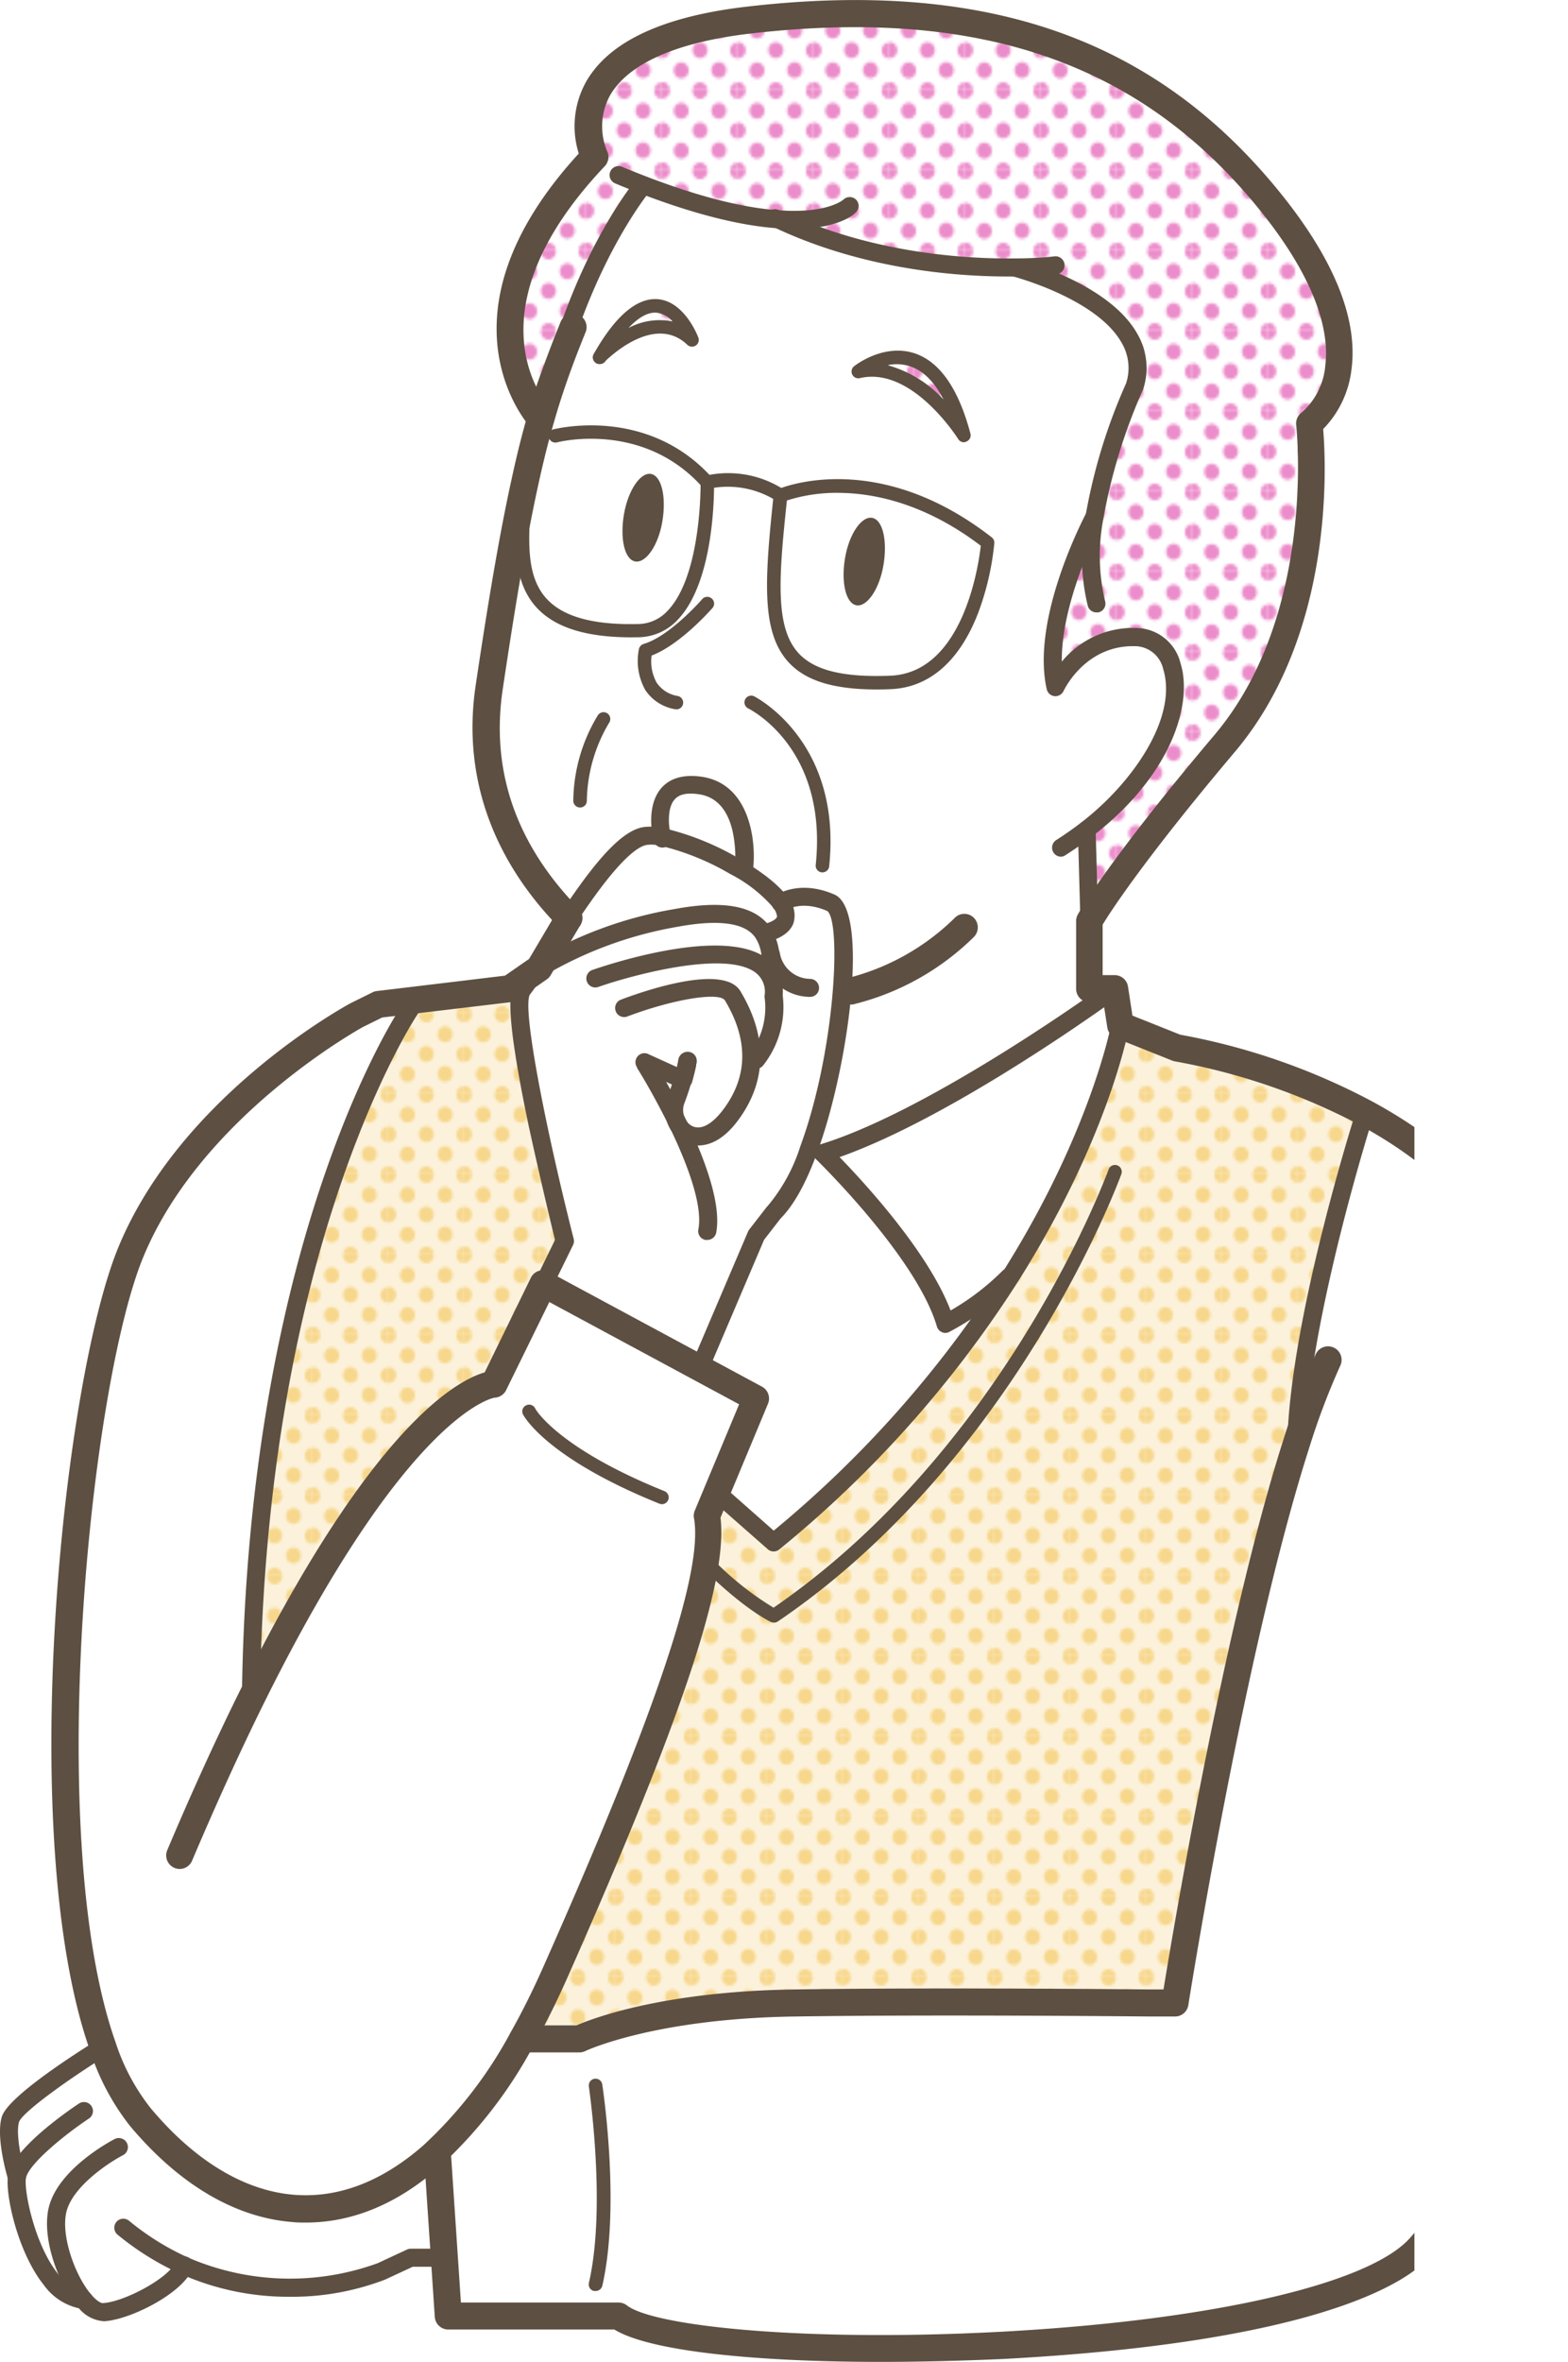 <svg xmlns="http://www.w3.org/2000/svg" xmlns:xlink="http://www.w3.org/1999/xlink" viewBox="0 0 203.98 307.18"><defs><style>.cls-1{fill:none;}.cls-2{fill:#f7d78c;}.cls-3{fill:#ec8dcb;}.cls-4{clip-path:url(#clip-path);}.cls-5{fill:#fff;}.cls-6{fill:url(#新規パターンスウォッチ_9);}.cls-7{fill:url(#新規パターンスウォッチ_9-5);}.cls-8{fill:#fae7bb;opacity:0.5;}.cls-9{fill:url(#新規パターンスウォッチ_11);}.cls-10{fill:#5d5042;}</style><clipPath id="clip-path" transform="translate(-32 -10.82)"><rect class="cls-1" width="216" height="321"/></clipPath><pattern id="新規パターンスウォッチ_9" data-name="新規パターンスウォッチ 9" width="28.8" height="28.8" patternTransform="translate(22.85 1.72) scale(0.34 0.36)" patternUnits="userSpaceOnUse" viewBox="0 0 28.8 28.8"><rect class="cls-1" width="28.8" height="28.8"/><path class="cls-3" d="M28.8,31.79a2.88,2.88,0,1,0-2.88-2.88A2.88,2.88,0,0,0,28.8,31.79Z"/><path class="cls-3" d="M14.4,31.79a2.88,2.88,0,1,0-2.88-2.88A2.88,2.88,0,0,0,14.4,31.79Z"/><path class="cls-3" d="M28.8,17.39a2.88,2.88,0,1,0-2.88-2.88A2.88,2.88,0,0,0,28.8,17.39Z"/><path class="cls-3" d="M14.4,17.28a2.88,2.88,0,1,0-2.88-2.88A2.88,2.88,0,0,0,14.4,17.28Z"/><path class="cls-3" d="M7.2,24.59a2.88,2.88,0,1,0-2.88-2.88A2.88,2.88,0,0,0,7.2,24.59Z"/><path class="cls-3" d="M21.6,24.48a2.88,2.88,0,1,0-2.88-2.88A2.88,2.88,0,0,0,21.6,24.48Z"/><path class="cls-3" d="M7.2,10.19A2.88,2.88,0,1,0,4.32,7.31,2.88,2.88,0,0,0,7.2,10.19Z"/><path class="cls-3" d="M21.6,10.19a2.88,2.88,0,1,0-2.88-2.88A2.88,2.88,0,0,0,21.6,10.19Z"/><path class="cls-3" d="M0,31.68a2.79,2.79,0,0,0,2.88-2.77,3,3,0,0,0-2.88-3,2.88,2.88,0,0,0,0,5.76Z"/><path class="cls-3" d="M0,17.28A2.88,2.88,0,0,0,2.88,14.4,2.88,2.88,0,0,0,0,11.52,3.09,3.09,0,0,0-2.88,14.4,2.88,2.88,0,0,0,0,17.28Z"/><path class="cls-3" d="M28.8,3A2.88,2.88,0,0,0,31.68.11a2.88,2.88,0,0,0-5.76,0A2.88,2.88,0,0,0,28.8,3Z"/><path class="cls-3" d="M14.4,3A2.88,2.88,0,0,0,17.28.11a2.88,2.88,0,0,0-5.76,0A2.88,2.88,0,0,0,14.4,3Z"/><path class="cls-3" d="M0,2.88A2.88,2.88,0,0,0,2.88,0,3.09,3.09,0,0,0,0-2.88,2.88,2.88,0,0,0-2.88,0,2.88,2.88,0,0,0,0,2.88Z"/></pattern><pattern id="新規パターンスウォッチ_9-5" data-name="新規パターンスウォッチ 9" width="28.8" height="28.8" patternTransform="translate(29.43 1.72) scale(0.34 0.36)" patternUnits="userSpaceOnUse" viewBox="0 0 28.8 28.8"><rect class="cls-1" width="28.8" height="28.8"/><path class="cls-3" d="M28.8,31.79a2.88,2.88,0,1,0-2.88-2.88A2.88,2.88,0,0,0,28.8,31.79Z"/><path class="cls-3" d="M14.4,31.79a2.88,2.88,0,1,0-2.88-2.88A2.88,2.88,0,0,0,14.4,31.79Z"/><path class="cls-3" d="M28.8,17.39a2.88,2.88,0,1,0-2.88-2.88A2.88,2.88,0,0,0,28.8,17.39Z"/><path class="cls-3" d="M14.4,17.28a2.88,2.88,0,1,0-2.88-2.88A2.88,2.88,0,0,0,14.4,17.28Z"/><path class="cls-3" d="M7.2,24.59a2.88,2.88,0,1,0-2.88-2.88A2.88,2.88,0,0,0,7.2,24.59Z"/><path class="cls-3" d="M21.6,24.48a2.88,2.88,0,1,0-2.88-2.88A2.88,2.88,0,0,0,21.6,24.48Z"/><path class="cls-3" d="M7.2,10.19A2.88,2.88,0,1,0,4.32,7.31,2.88,2.88,0,0,0,7.2,10.19Z"/><path class="cls-3" d="M21.6,10.19a2.88,2.88,0,1,0-2.88-2.88A2.88,2.88,0,0,0,21.6,10.19Z"/><path class="cls-3" d="M0,31.68a2.79,2.79,0,0,0,2.88-2.77,3,3,0,0,0-2.88-3,2.88,2.88,0,0,0,0,5.76Z"/><path class="cls-3" d="M0,17.28A2.88,2.88,0,0,0,2.88,14.4,2.88,2.88,0,0,0,0,11.52,3.09,3.09,0,0,0-2.88,14.4,2.88,2.88,0,0,0,0,17.28Z"/><path class="cls-3" d="M28.8,3A2.88,2.88,0,0,0,31.68.11a2.88,2.88,0,0,0-5.76,0A2.88,2.88,0,0,0,28.8,3Z"/><path class="cls-3" d="M14.4,3A2.88,2.88,0,0,0,17.28.11a2.88,2.88,0,0,0-5.76,0A2.88,2.88,0,0,0,14.4,3Z"/><path class="cls-3" d="M0,2.88A2.88,2.88,0,0,0,2.88,0,3.09,3.09,0,0,0,0-2.88,2.88,2.88,0,0,0-2.88,0,2.88,2.88,0,0,0,0,2.88Z"/></pattern><pattern id="新規パターンスウォッチ_11" data-name="新規パターンスウォッチ 11" width="28.8" height="28.8" patternTransform="translate(3.68 6.99) scale(0.34 0.36)" patternUnits="userSpaceOnUse" viewBox="0 0 28.8 28.8"><rect class="cls-1" width="28.8" height="28.8"/><path class="cls-2" d="M28.8,31.79a2.88,2.88,0,1,0-2.88-2.88A2.88,2.88,0,0,0,28.8,31.79Z"/><path class="cls-2" d="M14.4,31.79a2.88,2.88,0,1,0-2.88-2.88A2.88,2.88,0,0,0,14.4,31.79Z"/><path class="cls-2" d="M28.8,17.39a2.88,2.88,0,1,0-2.88-2.88A2.88,2.88,0,0,0,28.8,17.39Z"/><path class="cls-2" d="M14.4,17.28a2.88,2.88,0,1,0-2.88-2.88A2.88,2.88,0,0,0,14.4,17.28Z"/><path class="cls-2" d="M7.2,24.59a2.88,2.88,0,1,0-2.88-2.88A2.88,2.88,0,0,0,7.2,24.59Z"/><path class="cls-2" d="M21.6,24.48a2.88,2.88,0,1,0-2.88-2.88A2.88,2.88,0,0,0,21.6,24.48Z"/><path class="cls-2" d="M7.2,10.19A2.88,2.88,0,1,0,4.32,7.31,2.88,2.88,0,0,0,7.2,10.19Z"/><path class="cls-2" d="M21.6,10.19a2.88,2.88,0,1,0-2.88-2.88A2.88,2.88,0,0,0,21.6,10.19Z"/><path class="cls-2" d="M0,31.68a2.79,2.79,0,0,0,2.88-2.77,3,3,0,0,0-2.88-3,2.88,2.88,0,0,0,0,5.76Z"/><path class="cls-2" d="M0,17.28A2.88,2.88,0,0,0,2.88,14.4,2.88,2.88,0,0,0,0,11.52,3.09,3.09,0,0,0-2.88,14.4,2.88,2.88,0,0,0,0,17.28Z"/><path class="cls-2" d="M28.8,3A2.88,2.88,0,0,0,31.68.11a2.88,2.88,0,0,0-5.76,0A2.88,2.88,0,0,0,28.8,3Z"/><path class="cls-2" d="M14.4,3A2.88,2.88,0,0,0,17.28.11a2.88,2.88,0,0,0-5.76,0A2.88,2.88,0,0,0,14.4,3Z"/><path class="cls-2" d="M0,2.88A2.88,2.88,0,0,0,2.88,0,3.09,3.09,0,0,0,0-2.88,2.88,2.88,0,0,0-2.88,0,2.88,2.88,0,0,0,0,2.88Z"/></pattern></defs><g id="レイヤー_2" data-name="レイヤー 2"><g id="ボタンうえ"><g class="cls-4"><path class="cls-5" d="M115.67,34.87s-7,8.33-11.42,24.28c-.68,1.9-1.31,3.86-1.93,6,0,0-12.6-13.26,7-34,0,0-7-14.67,20.17-17.79s50.07,2.11,67.3,23.11,5.51,29.38,5.51,29.38,2.93,25.1-11,41.6-17.6,23.11-17.6,23.11l-.33-11.88c14.37-11,13.58-24.65,6.58-25-7.49-.36-10.65,6.5-10.65,6.5-2-8.92,5.06-22.16,5.06-22.16a72.39,72.39,0,0,1,5.21-17C182.89,50.46,164,45.61,164,45.61h0c-6.78.09-19-.71-30.77-6.26C129.16,39.06,123.49,37.88,115.67,34.87Z" transform="translate(-32 -10.82)"/><path class="cls-5" d="M143.84,59.15s9.52-7.71,13.74,8.31C157.58,67.46,151.38,57.38,143.84,59.15Z" transform="translate(-32 -10.82)"/><path class="cls-6" d="M143.84,59.15s9.52-7.71,13.74,8.31C157.58,67.46,151.38,57.38,143.84,59.15Z" transform="translate(-32 -10.82)"/><path class="cls-5" d="M110.15,57.28c7.81-13.6,12-2.24,12-2.24C117.15,50.24,110.47,57,110.15,57.28Z" transform="translate(-32 -10.82)"/><path class="cls-6" d="M110.15,57.28c7.81-13.6,12-2.24,12-2.24C117.15,50.24,110.47,57,110.15,57.28Z" transform="translate(-32 -10.82)"/><path class="cls-5" d="M115.67,34.87s-7,8.33-11.42,24.28c-.68,1.9-1.31,3.86-1.93,6,0,0-12.6-13.26,7-34,0,0-7-14.67,20.17-17.79s50.07,2.11,67.3,23.11,5.51,29.38,5.51,29.38,2.93,25.1-11,41.6-17.6,23.11-17.6,23.11l-.33-11.88c14.37-11,13.58-24.65,6.58-25-7.49-.36-10.65,6.5-10.65,6.5-2-8.92,5.06-22.16,5.06-22.16a72.39,72.39,0,0,1,5.21-17C182.89,50.46,164,45.61,164,45.61h0c-6.78.09-19-.71-30.77-6.26C129.16,39.06,123.49,37.88,115.67,34.87Z" transform="translate(-32 -10.82)"/><path class="cls-7" d="M115.67,34.87s-7,8.33-11.42,24.28c-.68,1.9-1.31,3.86-1.93,6,0,0-12.6-13.26,7-34,0,0-7-14.67,20.17-17.79s50.07,2.11,67.3,23.11,5.51,29.38,5.51,29.38,2.93,25.1-11,41.6-17.6,23.11-17.6,23.11l-.33-11.88c14.37-11,13.58-24.65,6.58-25-7.49-.36-10.65,6.5-10.65,6.5-2-8.92,5.06-22.16,5.06-22.16a72.39,72.39,0,0,1,5.21-17C182.89,50.46,164,45.61,164,45.61h0c-6.78.09-19-.71-30.77-6.26C129.16,39.06,123.49,37.88,115.67,34.87Z" transform="translate(-32 -10.82)"/><path class="cls-5" d="M55.91,305.43c-1.1,2.72-7.51,5.91-10.44,6.09A3.47,3.47,0,0,1,42.92,310c-6-.63-9.09-12.82-8.72-15.94,0,0-1.57-5.19-.84-7.57s12-9.4,12-9.4a29.41,29.41,0,0,0,4.84,9.12c11.15,13.31,25.15,16.24,38,5.05l.74.18.87,13H85.43L81.6,306.2A34.28,34.28,0,0,1,55.91,305.43Z" transform="translate(-32 -10.82)"/><path class="cls-5" d="M123,112.94c6.69.92,5.78,10.46,5.78,10.46l-1.27.06a34.39,34.39,0,0,0-9.42-3.8S116.14,112,123,112.94Z" transform="translate(-32 -10.82)"/><path class="cls-5" d="M124,73.53s.4,19.11-9,19.29c-18.31.36-14.74-11-14.78-19.25.55-2.51,1.09-4.73,1.64-6.76l2.39.65S115.77,64.32,124,73.53Zm-5.85,5.08c.57-3.14-.09-5.89-1.48-6.15s-3,2.1-3.52,5.24.08,5.88,1.46,6.14S117.6,81.75,118.17,78.61Z" transform="translate(-32 -10.82)"/><path class="cls-5" d="M160.51,81.4s-1.34,17.73-12.65,18.17c-16.69.67-16.14-7.32-14.31-24.3C133.55,75.27,145.84,70,160.51,81.4Zm-13.58,2.91c.57-3.13-.08-5.89-1.47-6.14s-3,2.1-3.53,5.23.09,5.89,1.47,6.14S146.36,87.45,146.93,84.31Z" transform="translate(-32 -10.82)"/><path class="cls-5" d="M106,130.15c3.28-5,7.14-10.1,9.89-10.6a6.39,6.39,0,0,1,2.25.11,34.39,34.39,0,0,1,9.42,3.8,19.74,19.74,0,0,1,6,4.77c1.15,1.63.93,3.07-1.7,3.84l-.59,0c-1.42-2-4.56-3.15-11.33-1.89a51.94,51.94,0,0,0-17.79,6.55l3.88-6.55Z" transform="translate(-32 -10.82)"/><path class="cls-5" d="M131.26,132.1l.59,0c2.63-.77,2.85-2.21,1.7-3.84,0,0,2.52-1.76,6.56,0,3.11,1.37,1.5,20.11-2.91,32.1-1.29,3.52-2.82,6.44-4.54,8.19l-2.27,2.93L123,188.76l-20.32-10.95,2.75-5.63s-7.65-30.12-5.47-32.77a25.59,25.59,0,0,0,1.49-2.18l.68-.47a51.94,51.94,0,0,1,17.79-6.55C126.7,129,129.84,130.05,131.26,132.1Zm-10.44,19.12-5-2.25c.11.19,2,3.25,4,7.17a3.5,3.5,0,0,0,.62,1.27c-.21-.43-.41-.86-.62-1.27a3.63,3.63,0,0,1,.11-2.23A27.88,27.88,0,0,0,120.82,151.22Z" transform="translate(-32 -10.82)"/><path class="cls-5" d="M163.36,177a145.21,145.21,0,0,1-30.7,34.39l-6.86-6.05-.59-.24,5.18-12.41-7.38-4,7.38-17.31,2.27-2.93c1.72-1.75,3.25-4.67,4.54-8.19l1.81.49s13.2,12.83,16,22.19a36,36,0,0,0,8.25-6.06Z" transform="translate(-32 -10.82)"/><path class="cls-5" d="M177,139.41l.74,4.77s-2.62,14.31-14.4,32.86l-.15-.09A36,36,0,0,1,155,183c-2.75-9.36-16-22.19-16-22.19C154.05,156.23,177,139.41,177,139.41Z" transform="translate(-32 -10.82)"/><path class="cls-5" d="M143.65,59.15c7.54-1.77,13.75,8.31,13.75,8.31C153.18,51.44,143.65,59.15,143.65,59.15Zm-10.1,16.12c-1.83,17-2.38,25,14.31,24.3,11.31-.44,12.65-18.17,12.65-18.17C145.84,70,133.55,75.27,133.55,75.27ZM110,57.28c.31-.32,7-7,12-2.24C122,55,117.77,43.68,110,57.28Zm-14.38,43C97.36,88.3,98.82,80,100.22,73.57c0,8.21-3.53,19.61,14.78,19.25,9.42-.18,9-19.29,9-19.29-8.25-9.21-19.77-6.07-19.77-6.07l-2.39-.65c.15-.56.3-1.1.46-1.63.62-2.17,1.25-4.13,1.93-6,4.37-15.95,11.42-24.28,11.42-24.28,7.82,3,13.49,4.19,17.56,4.47,11.75,5.55,24,6.35,30.77,6.26h0s18.89,4.85,15.59,15.49a72.39,72.39,0,0,0-5.21,17s-7.08,13.24-5.06,22.16c0,0,3.16-6.86,10.65-6.5,7,.34,7.79,13.94-6.58,25l.33,11.88v8.8H177s-23,16.82-38,21.41l-1.81-.49c4.41-12,6-30.73,2.91-32.1-4-1.76-6.56,0-6.56,0a19.74,19.74,0,0,0-6-4.77l1.27-.06s.91-9.54-5.78-10.46c-6.87-.94-4.91,6.72-4.91,6.72a6.39,6.39,0,0,0-2.25-.11c-2.75.5-6.61,5.64-9.89,10.6C99.46,123.5,93.61,113.59,95.59,100.24Z" transform="translate(-32 -10.82)"/><path class="cls-5" d="M200.6,198.66c.35-16.27,9-43.16,9-43.16,9.39,5.07,18.64,13,21.89,25,7.43,27.55-.82,108.7-15.13,123S121.69,319.18,112.47,312H90.31l-.5-7.61-.87-13-.74-.18A57.17,57.17,0,0,0,100,276h7.38s9-4.4,28-4.67,46.25,0,46.25,0h3.21S192.08,225.26,200.6,198.66Z" transform="translate(-32 -10.82)"/><path class="cls-5" d="M100,276A57.17,57.17,0,0,1,88.2,291.22c-12.8,11.19-26.8,8.26-37.95-5.05a29.41,29.41,0,0,1-4.84-9.12c-9.61-27.12-3.39-86.46,3.64-103.4,8-19.25,29.43-30.83,29.43-30.83l2.76-1.37,4.08-.49.11,1s-20.17,29.26-20.8,89.92c20-40.53,31.64-41,31.64-41l6.42-13.08L123,188.76l7.38,4-5.18,12.41L124,208c1.24,7-4,24-19.77,59.45C102.88,270.56,101.46,273.39,100,276Z" transform="translate(-32 -10.82)"/><path class="cls-5" d="M105.44,172.18l-2.75,5.63-6.42,13.08s-11.61.42-31.64,41c.63-60.66,20.8-89.92,20.8-89.92l-.11-1,13-1.55,3.12-2.18a25.59,25.59,0,0,1-1.49,2.18C97.79,142.06,105.44,172.18,105.44,172.18Z" transform="translate(-32 -10.82)"/><path class="cls-8" d="M105.44,172.18l-2.75,5.63-6.42,13.08s-11.61.42-31.64,41c.63-60.66,20.8-89.92,20.8-89.92l-.11-1,13-1.55,3.12-2.18a25.59,25.59,0,0,1-1.49,2.18C97.79,142.06,105.44,172.18,105.44,172.18Z" transform="translate(-32 -10.82)"/><path class="cls-9" d="M105.44,172.18l-2.75,5.63-6.42,13.08s-11.61.42-31.64,41c.63-60.66,20.8-89.92,20.8-89.92l-.11-1,13-1.55,3.12-2.18a25.59,25.59,0,0,1-1.49,2.18C97.79,142.06,105.44,172.18,105.44,172.18Z" transform="translate(-32 -10.82)"/><path class="cls-5" d="M104.25,267.46C120,232,125.26,215,124,208l1.19-2.87.59.24,6.86,6.05A145.21,145.21,0,0,0,163.36,177c11.78-18.55,14.4-32.86,14.4-32.86l7.33,2.93a84,84,0,0,1,24.46,8.39s-8.6,26.89-9,43.16c-8.52,26.6-15.75,72.66-15.75,72.66h-3.21s-27.23-.28-46.25,0-28,4.67-28,4.67H100C101.46,273.39,102.88,270.56,104.25,267.46Z" transform="translate(-32 -10.82)"/><path class="cls-8" d="M104.25,267.46C120,232,125.26,215,124,208l1.19-2.87.59.24,6.86,6.05A145.21,145.21,0,0,0,163.36,177c11.78-18.55,14.4-32.86,14.4-32.86l7.33,2.93a84,84,0,0,1,24.46,8.39s-8.6,26.89-9,43.16c-8.52,26.6-15.75,72.66-15.75,72.66h-3.21s-27.23-.28-46.25,0-28,4.67-28,4.67H100C101.46,273.39,102.88,270.56,104.25,267.46Z" transform="translate(-32 -10.82)"/><path class="cls-9" d="M104.25,267.46C120,232,125.26,215,124,208l1.19-2.87.59.24,6.86,6.05A145.21,145.21,0,0,0,163.36,177c11.78-18.55,14.4-32.86,14.4-32.86l7.33,2.93a84,84,0,0,1,24.46,8.39s-8.6,26.89-9,43.16c-8.52,26.6-15.75,72.66-15.75,72.66h-3.21s-27.23-.28-46.25,0-28,4.67-28,4.67H100C101.46,273.39,102.88,270.56,104.25,267.46Z" transform="translate(-32 -10.82)"/><path class="cls-10" d="M145.46,78.17c1.39.25,2,3,1.47,6.14s-2.15,5.49-3.53,5.23-2-3-1.47-6.14S144.08,77.92,145.46,78.17Z" transform="translate(-32 -10.82)"/><path class="cls-10" d="M116.69,72.46c1.39.26,2,3,1.48,6.15s-2.15,5.48-3.54,5.23-2-3-1.46-6.14S115.32,72.22,116.69,72.46Z" transform="translate(-32 -10.82)"/><path class="cls-10" d="M106,132a1.72,1.72,0,0,1-1.19-.48l-.08-.09c-8.81-9-12.57-19.87-10.86-31.4,1.74-11.73,3.22-20.24,4.66-26.79.55-2.54,1.09-4.78,1.65-6.84.15-.56.31-1.13.47-1.67.59-2.07,1.23-4.08,2-6.12.62-1.71,1.28-3.45,2.23-5.8a1.76,1.76,0,1,1,3.26,1.31c-.93,2.31-1.58,4-2.17,5.67-.71,2-1.33,3.91-1.9,5.92-.16.53-.3,1.06-.45,1.6-.55,2-1.08,4.2-1.62,6.68-1.42,6.48-2.88,14.91-4.61,26.55-1.56,10.56,1.77,20.12,9.89,28.43a1.77,1.77,0,0,1-1.24,3Z" transform="translate(-32 -10.82)"/><path class="cls-10" d="M146.59,318c-15.56,0-29.91-1.28-34.67-4.21H90.31a1.76,1.76,0,0,1-1.75-1.65l-1.38-20.63a1.76,1.76,0,0,1,3.51-.23l1.27,19h20.51a1.76,1.76,0,0,1,1.08.37c3.5,2.72,23.17,4.8,48.84,3.42,26.65-1.44,46.83-6,52.67-11.8,6.17-6.17,12-27.44,15.22-55.5,3.11-27.21,2.9-53-.54-65.81-2.63-9.74-9.7-17.79-21-23.9a83,83,0,0,0-23.88-8.2,1.9,1.9,0,0,1-.39-.11l-7.34-2.93a1.76,1.76,0,0,1-1.08-1.36l-.51-3.28h-1.79a1.76,1.76,0,0,1-1.76-1.76v-8.8a1.83,1.83,0,0,1,.22-.86c.15-.27,3.91-6.94,17.8-23.38,13.29-15.75,10.64-40,10.61-40.27a1.76,1.76,0,0,1,.72-1.64,9.17,9.17,0,0,0,3.07-6.15c.48-3.89-.68-10.64-8.92-20.67-15.36-18.73-36.25-25.87-65.74-22.48-9.69,1.11-16,3.9-18.4,8.07a8.41,8.41,0,0,0-.38,7.22,1.77,1.77,0,0,1-.32,2c-18.15,19.17-7.49,31.06-7,31.56A1.76,1.76,0,0,1,101,66.39c-.13-.15-13.17-14.36,6.29-35.6a11.88,11.88,0,0,1,.89-9.22c2.94-5.3,10-8.63,21.1-9.9,30.8-3.54,52.67,4,68.86,23.73,7.31,8.9,10.56,16.8,9.67,23.49a13.24,13.24,0,0,1-3.68,7.73c.4,4.81,1.41,26.73-11.5,42-11.81,14-16.22,20.85-17.19,22.46v6.56H177a1.76,1.76,0,0,1,1.74,1.49l.58,3.78,6.22,2.48A85.75,85.75,0,0,1,210.38,154c12.21,6.6,19.87,15.37,22.76,26.08,7.58,28.11-.77,109.9-15.59,124.71-3.13,3.14-14.77,10.67-55,12.83C157.33,317.85,151.89,318,146.59,318Z" transform="translate(-32 -10.82)"/><path class="cls-10" d="M163.12,46.78c-6.7,0-18.8-.9-30.39-6.38l-.32-.14-.09,0a1.17,1.17,0,1,1,1-2.12l.1,0,.26.12c11.75,5.55,24,6.24,30.3,6.17,3.2,0,5.17-.27,5.19-.27a1.17,1.17,0,0,1,.29,2.33c-.08,0-2.11.25-5.45.29Z" transform="translate(-32 -10.82)"/><path class="cls-10" d="M135.28,40.59c-.66,0-1.37,0-2.13-.08-4.92-.34-10.94-1.87-17.9-4.54-1-.4-2.12-.83-3.23-1.3a1.17,1.17,0,0,1,.9-2.16c1.1.46,2.15.88,3.17,1.27,6.74,2.59,12.54,4.07,17.22,4.39,6.34.46,8.39-1.37,8.41-1.39a1.18,1.18,0,0,1,1.64,0,1.16,1.16,0,0,1,0,1.63C143.15,38.68,141.1,40.59,135.28,40.59Z" transform="translate(-32 -10.82)"/><path class="cls-10" d="M104.25,60.32a1.76,1.76,0,0,1-.31,0,1.18,1.18,0,0,1-.82-1.44c4.39-16,11.36-24.38,11.65-24.72a1.17,1.17,0,1,1,1.79,1.51c-.06.08-6.94,8.36-11.18,23.83A1.16,1.16,0,0,1,104.25,60.32Z" transform="translate(-32 -10.82)"/><path class="cls-10" d="M174.64,90.47a1.17,1.17,0,0,1-1.13-.85,27.77,27.77,0,0,1-.29-11.72,72.87,72.87,0,0,1,5.27-17.22,6.43,6.43,0,0,0-.56-5.25c-3.23-5.8-14.11-8.65-14.22-8.68a1.17,1.17,0,1,1,.58-2.27c.49.12,12,3.13,15.69,9.8a8.82,8.82,0,0,1,.73,7.17.35.35,0,0,1-.06.14,72.42,72.42,0,0,0-5.11,16.67A25.44,25.44,0,0,0,175.76,89a1.17,1.17,0,0,1-.8,1.45A1.22,1.22,0,0,1,174.64,90.47Zm5-29.37h0Z" transform="translate(-32 -10.82)"/><path class="cls-10" d="M170.05,122.24a1.16,1.16,0,0,1-1-.54,1.17,1.17,0,0,1,.35-1.62c1.1-.7,2.19-1.47,3.25-2.28,6.77-5.21,12.61-13.74,10.66-20a3.8,3.8,0,0,0-3.41-2.93c-6.61-.31-9.42,5.57-9.54,5.82a1.19,1.19,0,0,1-1.19.67,1.17,1.17,0,0,1-1-.9c-2.09-9.24,4.88-22.41,5.18-23a1.17,1.17,0,0,1,2.06,1.1c-.06.12-5.38,10.19-5.28,18.31a12,12,0,0,1,9.9-4.37,6,6,0,0,1,5.54,4.57c1.66,5.32-1.21,14.63-11.47,22.52-1.11.85-2.26,1.66-3.42,2.4A1.18,1.18,0,0,1,170.05,122.24Z" transform="translate(-32 -10.82)"/><path class="cls-10" d="M173.72,131.78a1.17,1.17,0,0,1-1.17-1.14l-.33-11.88a1.17,1.17,0,0,1,1.14-1.21h0a1.18,1.18,0,0,1,1.17,1.14l.33,11.88a1.17,1.17,0,0,1-1.14,1.21Z" transform="translate(-32 -10.82)"/><path class="cls-10" d="M142.77,141.47a1.76,1.76,0,0,1-.43-3.46,30.42,30.42,0,0,0,13.87-7.82,1.74,1.74,0,0,1,2.48,0,1.77,1.77,0,0,1,0,2.49,33.81,33.81,0,0,1-15.47,8.71A1.58,1.58,0,0,1,142.77,141.47Z" transform="translate(-32 -10.82)"/><path class="cls-10" d="M110,58.17a.86.86,0,0,1-.6-.24.88.88,0,0,1,0-1.24h0a.87.87,0,0,1,1.24,0,.86.86,0,0,1,0,1.24A.88.88,0,0,1,110,58.17Z" transform="translate(-32 -10.82)"/><path class="cls-10" d="M114.17,93.71c-5.8,0-9.8-1.22-12.21-3.71-3.25-3.36-3-8.43-2.74-12.9.07-1.24.13-2.41.12-3.53l1.76,0c0,1.2-.06,2.45-.12,3.67-.23,4.31-.47,8.76,2.25,11.58,2.17,2.24,6,3.29,11.75,3.16a5.29,5.29,0,0,0,3.9-1.76c4-4.2,4.25-14.36,4.26-16.31-7.76-8.37-18.55-5.59-18.66-5.56a.88.88,0,0,1-.46-1.7c.12,0,12.14-3.17,20.65,6.34a.82.82,0,0,1,.22.56c0,.52.22,12.73-4.74,17.89A7.11,7.11,0,0,1,115,93.7Z" transform="translate(-32 -10.82)"/><path class="cls-10" d="M146.05,100.49c-5.56,0-9.21-1.12-11.41-3.48-3.69-3.94-3.15-10.86-2-21.84a.87.87,0,0,1,.53-.71c.52-.22,12.93-5.37,27.85,6.25a.88.88,0,0,1,.33.76,35.63,35.63,0,0,1-2.14,9.17c-2.43,6.22-6.36,9.62-11.36,9.81C147.26,100.48,146.64,100.49,146.05,100.49ZM134.37,75.91c-1.09,10.16-1.55,16.58,1.55,19.9,2.06,2.21,5.85,3.13,11.9,2.89,9.41-.38,11.46-14.17,11.77-16.9-7.2-5.48-13.74-6.77-18-6.87A21.37,21.37,0,0,0,134.37,75.91Z" transform="translate(-32 -10.82)"/><path class="cls-10" d="M133.55,76.15a.85.85,0,0,1-.5-.16,11.83,11.83,0,0,0-8.82-1.61.88.88,0,1,1-.43-1.7,13.35,13.35,0,0,1,10.26,1.87.88.88,0,0,1,.22,1.22A.89.89,0,0,1,133.55,76.15Z" transform="translate(-32 -10.82)"/><path class="cls-10" d="M120,103.06l-.18,0a5.79,5.79,0,0,1-3.87-2.49,7.78,7.78,0,0,1-.83-5.35.91.91,0,0,1,.61-.65c3.41-1,7.58-5.78,7.62-5.83a.88.88,0,0,1,1.24-.08.87.87,0,0,1,.09,1.24c-.18.2-4.16,4.75-7.91,6.18a5.65,5.65,0,0,0,.67,3.55,4.09,4.09,0,0,0,2.74,1.71.88.88,0,0,1-.18,1.74Z" transform="translate(-32 -10.82)"/><path class="cls-10" d="M107.37,277.75H100a1.76,1.76,0,0,1,0-3.52h7c2-.86,11.14-4.42,28.38-4.67,18.82-.28,46,0,46.29,0h1.69c1.32-8.14,8-47.7,15.58-71.44a98.38,98.38,0,0,1,4.23-11.19,1.76,1.76,0,0,1,3.19,1.5,92.9,92.9,0,0,0-4.07,10.77c-8.38,26.16-15.63,71.93-15.7,72.39a1.75,1.75,0,0,1-1.74,1.49h-3.2c-.29,0-27.44-.28-46.22,0-18.31.26-27.19,4.45-27.28,4.49A1.71,1.71,0,0,1,107.37,277.75Z" transform="translate(-32 -10.82)"/><path class="cls-10" d="M71.79,299.88c-.58,0-1.17,0-1.76-.07-7.45-.58-14.76-4.9-21.13-12.51a31.27,31.27,0,0,1-5.15-9.67c-9.83-27.74-3.56-87.2,3.67-104.65,8.12-19.61,29.33-31.23,30.23-31.71l2.81-1.39a1.63,1.63,0,0,1,.57-.17l16.66-2,3.14-2.18,3.68-6.22a1.76,1.76,0,0,1,3,1.8l-3.88,6.55a1.71,1.71,0,0,1-.52.55l-3.8,2.64a1.63,1.63,0,0,1-.79.3l-16.8,2-2.49,1.23c-.15.09-21,11.5-28.59,29.93-6.88,16.6-13,75.59-3.6,102.14A27.45,27.45,0,0,0,51.6,285c5.75,6.87,12.22,10.76,18.7,11.27,5.74.44,11.37-1.71,16.75-6.41a56.1,56.1,0,0,0,11.41-14.77c1.45-2.58,2.86-5.4,4.18-8.38,14.64-32.94,20.88-51.51,19.64-58.44a1.73,1.73,0,0,1,.11-1l5.76-13.81-24.69-13.3-5.61,11.44a1.77,1.77,0,0,1-1.52,1s-11.19,1.66-30.13,40c-3,6.07-6.09,12.87-9.21,20.21a1.75,1.75,0,0,1-2.3.94,1.76,1.76,0,0,1-.93-2.31c3.13-7.4,6.26-14.27,9.29-20.4,17.18-34.76,28.42-40.71,32-41.73l6-12.29a1.75,1.75,0,0,1,1-.9,1.76,1.76,0,0,1,1.37.12l27.7,14.92a1.76,1.76,0,0,1,.79,2.22l-6.18,14.83c1,8.13-5,26.18-20,60-1.37,3.08-2.83,6-4.34,8.68a59.31,59.31,0,0,1-12.16,15.69C83.78,297.42,77.88,299.88,71.79,299.88Z" transform="translate(-32 -10.82)"/><path class="cls-10" d="M155,184.18a1.09,1.09,0,0,1-.46-.1,1.16,1.16,0,0,1-.66-.74c-2.64-9-15.52-21.55-15.65-21.68a1.17,1.17,0,0,1,.47-2c14.68-4.48,37.44-21.07,37.67-21.24a1.17,1.17,0,0,1,1.38,1.89c-.91.67-21.56,15.72-36.53,21,3.28,3.38,11.56,12.37,14.44,19.95a32.39,32.39,0,0,0,6.74-5.15,1.17,1.17,0,0,1,1.7,1.62,36.69,36.69,0,0,1-8.56,6.29A1.26,1.26,0,0,1,155,184.18Z" transform="translate(-32 -10.82)"/><path class="cls-10" d="M132.66,212.6a1.16,1.16,0,0,1-.78-.29L125,206.26a1.16,1.16,0,0,1-.11-1.65,1.18,1.18,0,0,1,1.66-.11l6.1,5.39a143.85,143.85,0,0,0,29.69-33.48c11.5-18.12,14.21-32.3,14.23-32.44a1.17,1.17,0,0,1,2.31.42c-.11.6-2.79,14.74-14.56,33.28a146.76,146.76,0,0,1-30.95,34.67A1.19,1.19,0,0,1,132.66,212.6Z" transform="translate(-32 -10.82)"/><path class="cls-10" d="M132.66,221.85a1,1,0,0,1-.37-.08c-.14-.06-3.47-1.63-8.89-7a.88.88,0,0,1,1.23-1.26,40.17,40.17,0,0,0,8,6.4c30.43-20.91,43.46-56.67,43.59-57a.88.88,0,0,1,1.12-.53.89.89,0,0,1,.54,1.13c-.13.36-13.48,37-44.7,58.2A.86.86,0,0,1,132.66,221.85Z" transform="translate(-32 -10.82)"/><path class="cls-10" d="M200.61,199.83h0a1.17,1.17,0,0,1-1.15-1.2c.35-16.24,8.65-42.38,9-43.49a1.17,1.17,0,1,1,2.23.72c-.08.26-8.54,26.92-8.88,42.82A1.18,1.18,0,0,1,200.61,199.83Z" transform="translate(-32 -10.82)"/><path class="cls-10" d="M64.63,233h0a1.18,1.18,0,0,1-1.16-1.18c.33-31.5,6-54.41,10.71-68.08,5.11-14.88,10.1-22.19,10.31-22.49a1.16,1.16,0,0,1,1.63-.3,1.18,1.18,0,0,1,.3,1.63c-.2.29-20,29.72-20.6,89.26A1.18,1.18,0,0,1,64.63,233Z" transform="translate(-32 -10.82)"/><path class="cls-10" d="M118.1,206.45a1,1,0,0,1-.33-.07c-14.7-5.93-17.61-11.37-17.73-11.6a.87.87,0,0,1,.39-1.18.88.88,0,0,1,1.18.37c0,.09,2.91,5.17,16.82,10.78a.88.88,0,0,1-.33,1.7Z" transform="translate(-32 -10.82)"/><path class="cls-10" d="M109.46,308.78l-.19,0a.88.88,0,0,1-.66-1.06c2.3-10,0-25.37,0-25.52a.88.88,0,1,1,1.74-.26c.1.64,2.37,15.87,0,26.18A.89.89,0,0,1,109.46,308.78Z" transform="translate(-32 -10.82)"/><path class="cls-10" d="M69.62,309.53a34.36,34.36,0,0,1-14.19-3,36.69,36.69,0,0,1-8.13-5.07,1.17,1.17,0,1,1,1.48-1.82,34.08,34.08,0,0,0,7.62,4.76,33.4,33.4,0,0,0,24.74.76l3.8-1.77a1.17,1.17,0,0,1,.49-.11h4.38a1.18,1.18,0,0,1,0,2.35H85.69l-3.6,1.67A33.77,33.77,0,0,1,69.62,309.53Z" transform="translate(-32 -10.82)"/><path class="cls-10" d="M45.38,312.7a4.62,4.62,0,0,1-3.36-2c-2.42-2.85-4.5-8.53-3.75-12.44,1-5.27,8.33-9.08,8.64-9.24A1.17,1.17,0,0,1,48,291.12c-1.84.95-6.75,4.16-7.41,7.6-.6,3.11,1.22,8.1,3.24,10.48.74.88,1.33,1.19,1.59,1.15,2.76-.17,8.56-3.24,9.43-5.36a1.08,1.08,0,0,1,.26-.38,1.17,1.17,0,0,1,1.66,0A1.19,1.19,0,0,1,57,306c-1.42,3.2-8.1,6.51-11.41,6.71Z" transform="translate(-32 -10.82)"/><path class="cls-10" d="M42.92,311.13H42.8A7.67,7.67,0,0,1,37.7,308c-3.36-4.2-5-11.61-4.67-14.09.41-3.48,7.77-8.53,9.24-9.51a1.17,1.17,0,0,1,1.3,1.95c-3.29,2.19-8,6.06-8.21,7.83s1.18,8.61,4.17,12.35A5.37,5.37,0,0,0,43,308.79a1.17,1.17,0,0,1-.12,2.34Z" transform="translate(-32 -10.82)"/><path class="cls-10" d="M34.2,295.19a1.17,1.17,0,0,1-1.12-.83c-.18-.57-1.65-5.61-.84-8.25s9.81-8.36,12.55-10.06a1.18,1.18,0,0,1,1.24,2c-5.22,3.23-11.12,7.5-11.55,8.74-.45,1.48.28,5,.84,6.89a1.17,1.17,0,0,1-.78,1.46A1.4,1.4,0,0,1,34.2,295.19Z" transform="translate(-32 -10.82)"/><path class="cls-10" d="M102.69,179a1.2,1.2,0,0,1-.52-.12,1.16,1.16,0,0,1-.53-1.56l2.56-5.24c-.42-1.7-2-8.28-3.46-15-3.4-16.28-2.28-17.64-1.68-18.37a22.54,22.54,0,0,0,1.4-2.06c.38-.58.79-1.24,1.24-2,1-1.56,2.09-3.32,3.29-5.14,4.75-7.2,8-10.63,10.65-11.11a7.42,7.42,0,0,1,2.68.12,35.36,35.36,0,0,1,9.78,3.93c2.15,1.23,5,3.11,6.41,5.12a3.57,3.57,0,0,1,.72,3.29c-.38,1.07-1.41,1.86-3,2.35a1.18,1.18,0,0,1-.66-2.26c1.23-.35,1.46-.76,1.5-.87s-.08-.67-.43-1.17a18.66,18.66,0,0,0-5.65-4.42,33.14,33.14,0,0,0-9.06-3.67,4.88,4.88,0,0,0-1.81-.11c-1.28.23-3.9,2.17-9.13,10.1-1.18,1.79-2.28,3.54-3.25,5.09-.45.72-.87,1.39-1.25,2a23,23,0,0,1-1.57,2.29c-1,1.9,2.13,17.65,5.71,31.75a1.16,1.16,0,0,1-.08.8l-2.76,5.63A1.17,1.17,0,0,1,102.69,179Z" transform="translate(-32 -10.82)"/><path class="cls-10" d="M123,189.93a1,1,0,0,1-.45-.1,1.16,1.16,0,0,1-.62-1.53L129.31,171a1.35,1.35,0,0,1,.15-.26l2.27-2.93a.47.47,0,0,1,.1-.1,22.7,22.7,0,0,0,4.27-7.77c4.61-12.53,5.35-29.33,3.51-30.64-3.3-1.44-5.31-.15-5.4-.09a1.17,1.17,0,0,1-1.33-1.93c.13-.09,3.11-2.12,7.69-.11s1.85,22.38-2.27,33.57c-1.43,3.91-3,6.79-4.76,8.56l-2.14,2.76-7.31,17.16A1.17,1.17,0,0,1,123,189.93Z" transform="translate(-32 -10.82)"/><path class="cls-10" d="M102.14,137.93a1.15,1.15,0,0,1-1-.52,1.17,1.17,0,0,1,.32-1.63,52.72,52.72,0,0,1,18.22-6.72c6.48-1.21,10.57-.43,12.52,2.37a7.81,7.81,0,0,1,1.19,3.39,1.17,1.17,0,1,1-2.33.29,5.18,5.18,0,0,0-.8-2.35c-1.33-1.93-4.75-2.4-10.15-1.4a51.17,51.17,0,0,0-17.35,6.38A1.17,1.17,0,0,1,102.14,137.93Z" transform="translate(-32 -10.82)"/><path class="cls-10" d="M132.37,137.93a1.17,1.17,0,0,1-1.17-1.17,11.32,11.32,0,0,0-.11-1.61,1.18,1.18,0,0,1,1-1.33,1.19,1.19,0,0,1,1.33,1,14.53,14.53,0,0,1,.12,1.94A1.17,1.17,0,0,1,132.37,137.93Z" transform="translate(-32 -10.82)"/><path class="cls-10" d="M130.38,149.82a1.19,1.19,0,0,1-.73-.25,1.18,1.18,0,0,1-.18-1.65,9.83,9.83,0,0,0,2-7.36,1,1,0,0,1,0-.29,3.13,3.13,0,0,0-1.16-2.94c-3.93-3-16.12.33-20.48,1.85a1.17,1.17,0,1,1-.77-2.21c1.72-.6,17-5.76,22.66-1.51a5.47,5.47,0,0,1,2.1,4.81,12.22,12.22,0,0,1-2.54,9.11A1.16,1.16,0,0,1,130.38,149.82Z" transform="translate(-32 -10.82)"/><path class="cls-10" d="M121.42,150.14l-.18,0a1.16,1.16,0,0,1-1-1.33,1.15,1.15,0,0,1,1.17-1.15,1.19,1.19,0,0,1,1.17,1.2,2,2,0,0,1,0,.3A1.18,1.18,0,0,1,121.42,150.14Z" transform="translate(-32 -10.82)"/><path class="cls-10" d="M120.83,152.39a1.12,1.12,0,0,1-.32,0,1.17,1.17,0,0,1-.81-1.45c.26-.88.4-1.55.49-2l.07-.3a1.31,1.31,0,0,1,.38-.7,1.18,1.18,0,0,1,2,.88,1,1,0,0,1-.08.42h0a.73.73,0,0,1,0,.21c-.09.4-.25,1.14-.52,2.09A1.18,1.18,0,0,1,120.83,152.39Z" transform="translate(-32 -10.82)"/><path class="cls-10" d="M122.78,159.8a4.09,4.09,0,0,1-3.28-1.69,4.67,4.67,0,0,1-.82-1.69,4.88,4.88,0,0,1,.15-2.93,26.9,26.9,0,0,0,.86-2.58,1.17,1.17,0,1,1,2.26.63c-.26.92-.57,1.86-.93,2.79a2.47,2.47,0,0,0-.07,1.5,2.38,2.38,0,0,0,.42.86,1.75,1.75,0,0,0,1.44.76c1.07,0,2.31-.95,3.5-2.63,3-4.21,3-8.88,0-13.88-.7-1.16-6.75-.17-12.7,2.08a1.17,1.17,0,0,1-1.51-.68,1.16,1.16,0,0,1,.68-1.51c3.1-1.17,13.37-4.71,15.54-1.1,3.48,5.78,3.46,11.47-.05,16.44-2.09,3-4.08,3.61-5.39,3.63Z" transform="translate(-32 -10.82)"/><path class="cls-10" d="M124,172.08a.91.91,0,0,1-.23,0,1.16,1.16,0,0,1-.92-1.37c.49-2.52-.72-6.93-3.49-12.77-.2-.42-.4-.84-.61-1.25-1.71-3.43-3.41-6.25-3.89-7l1-.66,1-.61-1,.61,1-.57c.63,1,2.29,3.8,4,7.21l.63,1.29c3,6.39,4.26,11.17,3.67,14.23A1.18,1.18,0,0,1,124,172.08Z" transform="translate(-32 -10.82)"/><path class="cls-10" d="M120.83,152.39h0a1.12,1.12,0,0,1-.48-.1l-5-2.25a1.31,1.31,0,0,1-.34-.24,1.17,1.17,0,0,1,0-1.66,1.16,1.16,0,0,1,1.39-.2l4.85,2.2a1.17,1.17,0,0,1-.44,2.25Z" transform="translate(-32 -10.82)"/><path class="cls-10" d="M137.29,140.47a6.39,6.39,0,0,1-6.18-5.24,1,1,0,0,1,0-.25,1.18,1.18,0,0,1,1.18-1.18,1.17,1.17,0,0,1,1.16,1,4.06,4.06,0,0,0,3.92,3.33h0a1.18,1.18,0,0,1,1.18,1.16,1.16,1.16,0,0,1-1.15,1.18Z" transform="translate(-32 -10.82)"/><path class="cls-10" d="M128.79,124.57h-.11a1.18,1.18,0,0,1-1.06-1.28,15.76,15.76,0,0,0-.36-4.55c-.69-2.77-2.17-4.33-4.41-4.63-1.46-.21-2.5,0-3.09.69-1.07,1.2-.73,3.77-.52,4.57A1.18,1.18,0,1,1,117,120c-.11-.44-1-4.37,1.05-6.71,1.14-1.28,2.88-1.77,5.16-1.46,6.17.85,7.14,8,6.79,11.73A1.17,1.17,0,0,1,128.79,124.57Z" transform="translate(-32 -10.82)"/><path class="cls-10" d="M139,124.28h-.09a.88.88,0,0,1-.79-1c1.56-15.06-8.39-20.13-8.82-20.34a.88.88,0,0,1,.77-1.58c.12.06,11.49,5.78,9.8,22.1A.88.88,0,0,1,139,124.28Z" transform="translate(-32 -10.82)"/><path class="cls-10" d="M107.46,115.84a.88.88,0,0,1-.88-.88,21.79,21.79,0,0,1,3.2-11.12.88.88,0,0,1,1.22-.25.89.89,0,0,1,.25,1.22A20.36,20.36,0,0,0,108.34,115,.87.87,0,0,1,107.46,115.84Z" transform="translate(-32 -10.82)"/><path class="cls-10" d="M157.4,68.34a.87.87,0,0,1-.75-.42c-.06-.09-6-9.52-12.8-7.92a.88.88,0,0,1-.75-1.54c.15-.12,3.81-3,7.85-1.7,3.29,1.08,5.75,4.6,7.3,10.48a.88.88,0,0,1-.51,1A.83.83,0,0,1,157.4,68.34Zm-9.85-10a15.54,15.54,0,0,1,7.19,4.44q-1.78-3.47-4.34-4.31A5.47,5.47,0,0,0,147.55,58.3Z" transform="translate(-32 -10.82)"/><path class="cls-10" d="M110,58.16a.93.93,0,0,1-.53-.17.87.87,0,0,1-.23-1.14c2.83-5,5.65-7.33,8.33-7.12,3.49.29,5.21,4.81,5.28,5a.88.88,0,0,1-1.43.94c-4.42-4.22-10.53,2-10.79,2.22A.89.89,0,0,1,110,58.16Zm7.22-6.68c-1.06,0-2.22.68-3.46,2a8.52,8.52,0,0,1,5.74-.85,3.32,3.32,0,0,0-2.08-1.14Z" transform="translate(-32 -10.82)"/></g></g></g></svg>